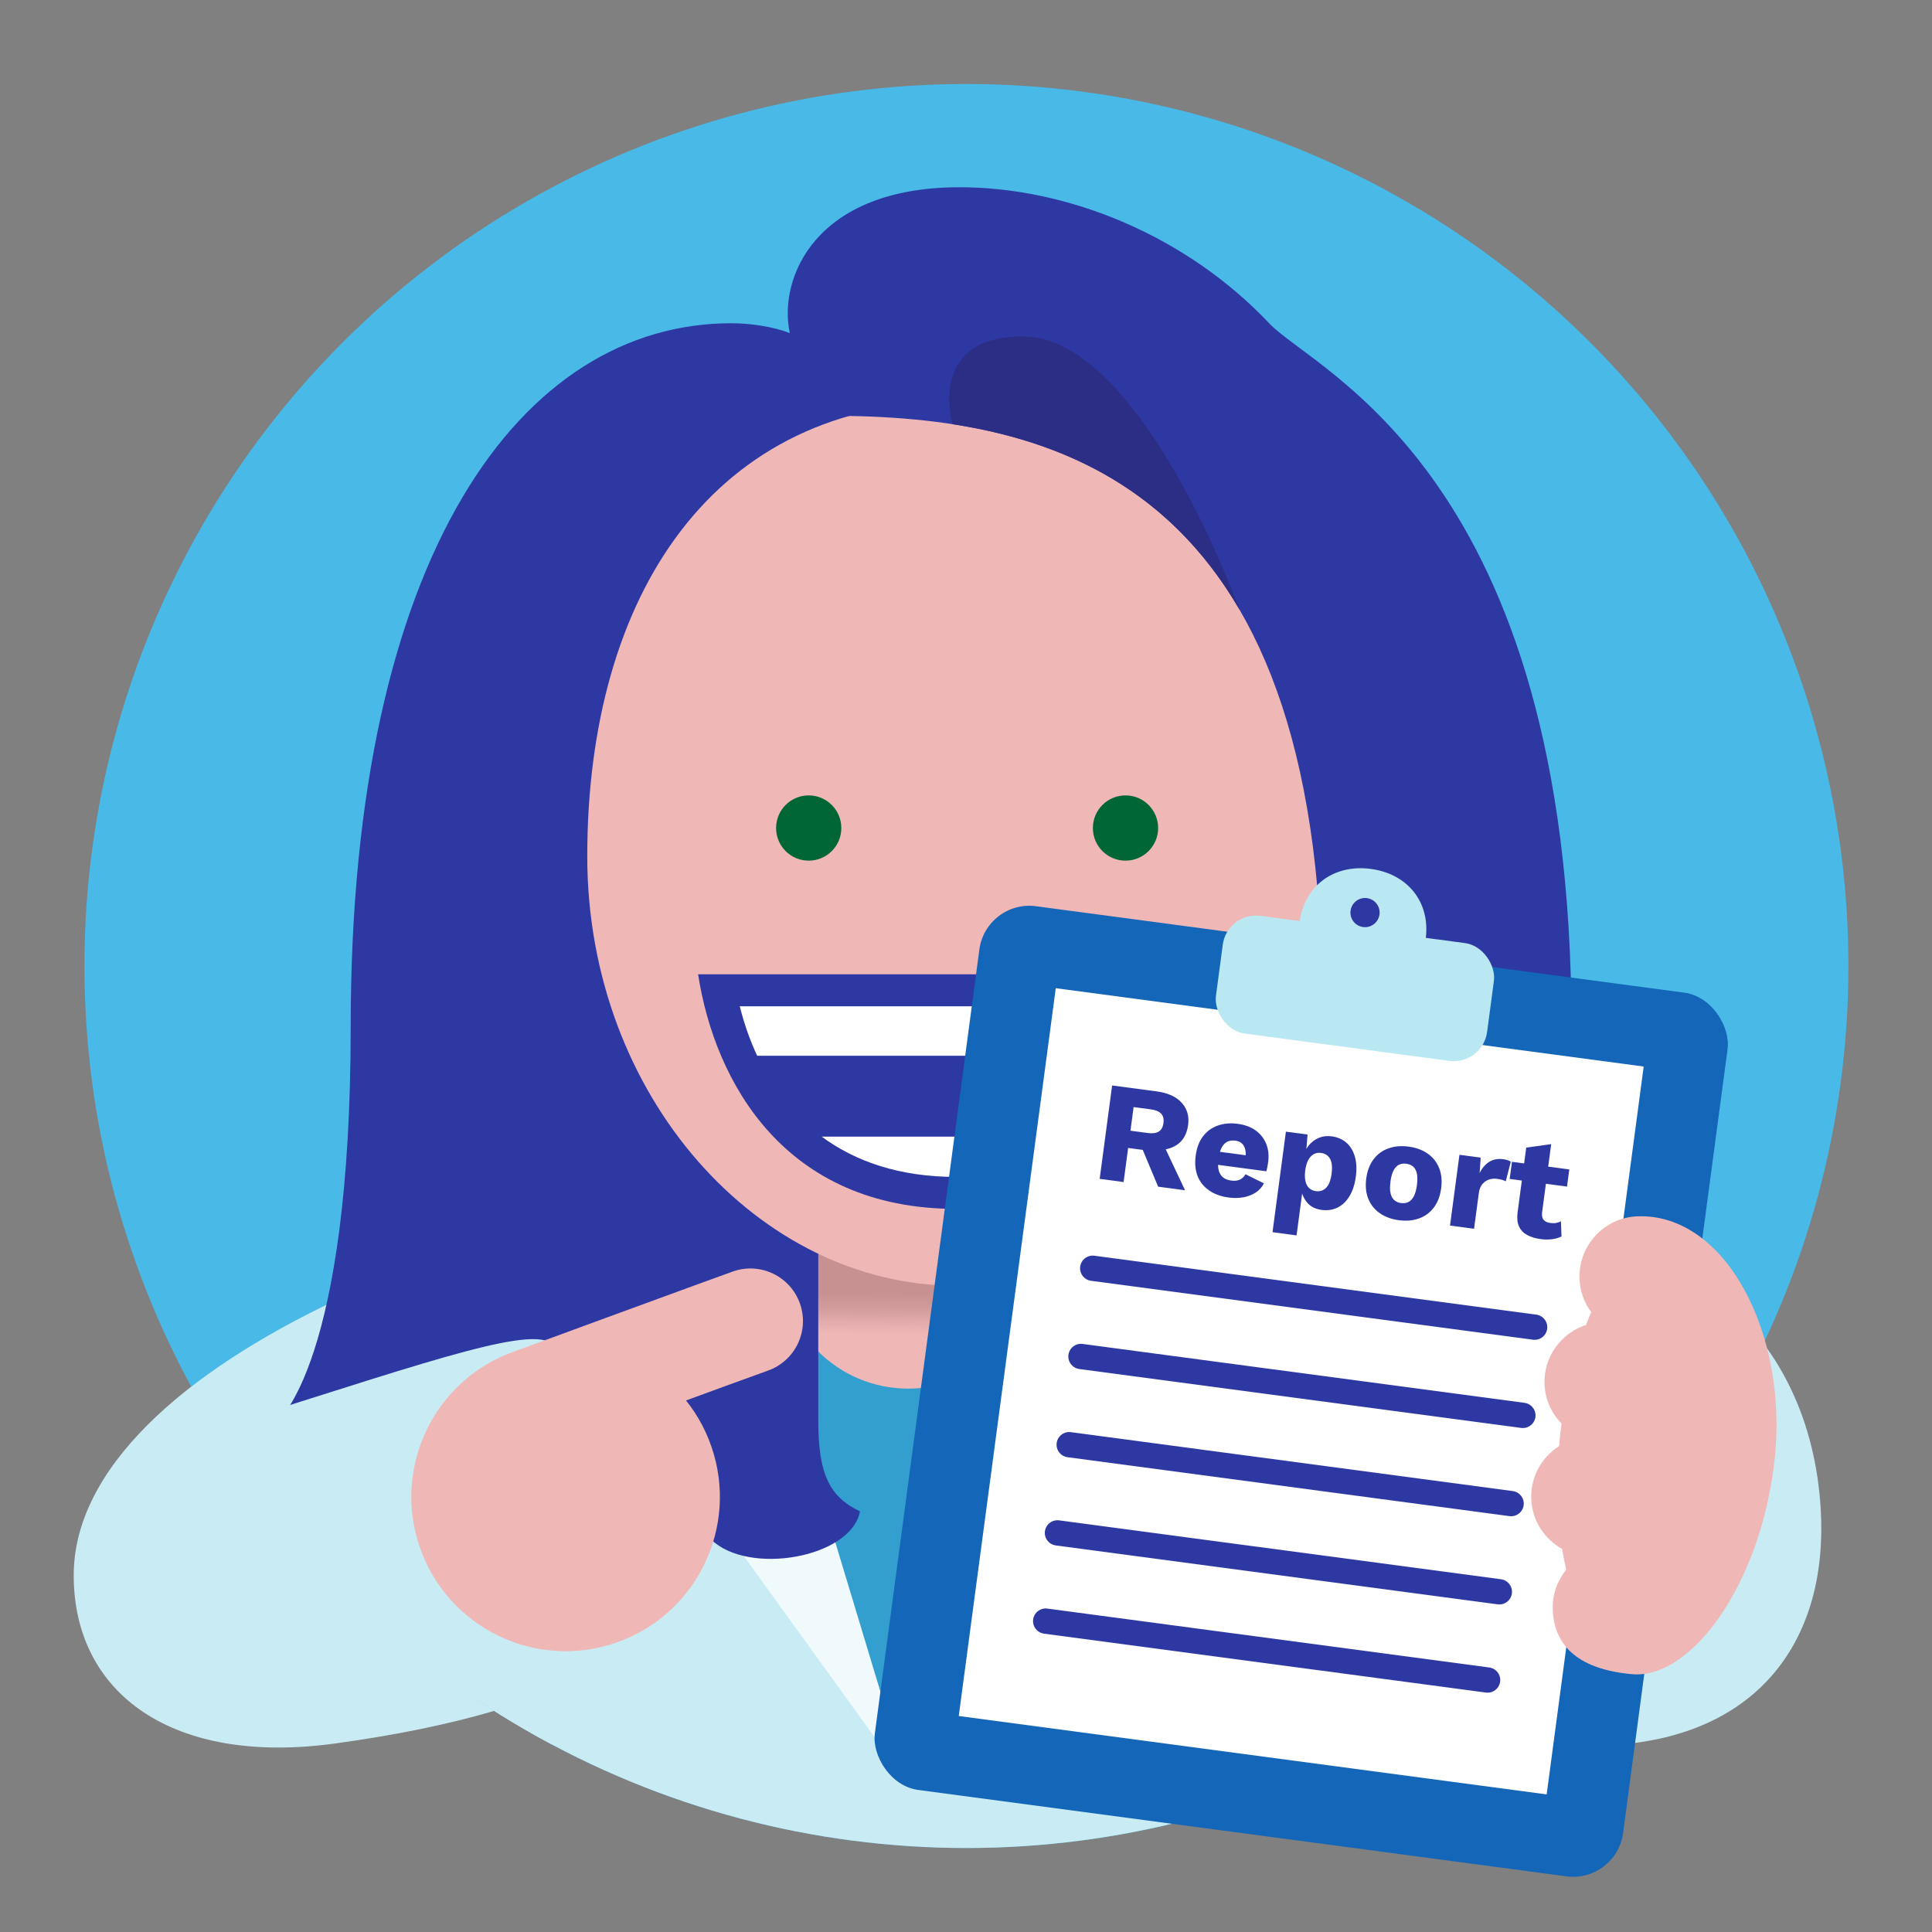 <?xml version="1.0" encoding="UTF-8"?>
<svg id="Design" xmlns="http://www.w3.org/2000/svg" xmlns:xlink="http://www.w3.org/1999/xlink" viewBox="0 0 230 230">
  <rect x="0" y="0" width="230" height="230" fill="#808080" stroke="none"/>
  <defs>
    <clipPath id="clippath">
      <circle cx="115.051" cy="115" r="105" style="fill: #49b9e8;"/>
    </clipPath>
    <linearGradient id="linear-gradient" x1="108.035" y1="158.81" x2="108.125" y2="149.444" gradientUnits="userSpaceOnUse">
      <stop offset="0" stop-color="#f0b7b7"/>
      <stop offset=".322" stop-color="#d39c9c"/>
      <stop offset=".516" stop-color="#c89191"/>
    </linearGradient>
  </defs>
  <path d="M216.753,179.655c.919,15.464-7.315,27.05-24.841,28.092-32.598,1.938-44.033-9.135-45.075-26.672-1.043-17.537,13.998-32.698,33.593-33.863,19.595-1.165,35.075,11.451,36.323,32.443Z" style="fill: #c9ecf4;"/>
  <path d="M94.005,141.024c-32.259,1.134-85.347,20.965-85.23,46.614.064,14.052,11.842,22.557,31.064,19.926,29.637-4.057,40.708-12.873,40.708-20.913,0,0,21.379-34.401,13.457-45.627Z" style="fill: #c9ecf4;"/>
  <g>
    <circle cx="115.051" cy="115" r="105" style="fill: #49b9e8;"/>
    <g style="clip-path: url(#clippath);">
      <path d="M94.005,140.893c-31.459,1.106-85.347,20.993-85.23,46.614.064,14.052,12.568,21.369,31.969,21.369,32.082,0,43.132-3.801,43.132-11.841,0,0,18.05-44.917,10.129-56.142Z" style="fill: #c9ecf4;"/>
      <path d="M116.777,131.622h-4.464c-38.214,1.495-67.82,41.238-67.82,90.052h141.115c0-48.814-30.616-88.557-68.831-90.052" style="fill: #c9ecf4;"/>
      <polygon points="108.118 212.335 134.724 144.554 81.512 144.554 108.118 212.335" style="fill: #329fcf;"/>
      <polygon points="73.632 154.434 81.86 162.646 76.428 168.463 108.118 212.335 85.676 138.025 73.632 154.434" style="fill: #f0f9fc;"/>
      <polygon points="142.603 154.434 134.376 162.646 139.808 168.463 108.118 212.335 130.56 138.025 142.603 154.434" style="fill: #fff;"/>
      <path d="M123.302,150.129c0,8.386-6.798,15.184-15.184,15.184s-15.184-6.798-15.184-15.184,6.798-3.722,15.184-3.722,15.184-4.664,15.184,3.722Z" style="fill: url(#linear-gradient);"/>
      <path d="M155.099,193.238l-20.485.041s.019,9.561.023,11.429c.011,5.657,4.602,7.805,10.258,7.794,5.657-.011,10.238-2.178,10.227-7.835-.004-1.868-.023-11.429-.023-11.429Z" style="fill: #fff;"/>
      <g>
        <path d="M195.767,169.136s-8.684-4.888-8.684-46.948c0-65.826-30.507-77.901-35.972-83.684-9.907-10.485-24.008-16.213-36.876-16.213-17.254,0-21.62,10.896-20.209,17.368-1.949-.777-4.755-1.178-6.952-1.178-24.93,0-45.324,27.317-45.324,83.707,0,40.164-8.684,46.948-8.684,46.948,0,0,.072,9.176,13.052,10.999,3.888,3.728,11.461,6.314,21.293,6.314,6.731,0,12.827-1.212,17.251-3.173,4.397,4.32,16.657,2.213,17.715-3.354-3.602-1.723-4.964-4.382-4.964-10.795,0-5.347-0-25.153-0-33.484h33.291c0,8.332.294,29.28.294,34.966,0,4.117-3.243,4.765-4.862,4.034-.836,5.363,4.625,11.315,16.495,8.237,4.475,2.192,10.928,3.569,18.103,3.569,9.915,0,17.547-2.63,21.39-6.409,12.382-2.022,13.642-10.904,13.642-10.904Z" style="fill: #2e38a3;"/>
        <path d="M157.721,101.945c0,28.569-20.454,51.115-43.904,51.115-23.451,0-43.905-22.546-43.905-51.115,0-31.238,15.122-54.116,43.905-54.116,28.782,0,43.904,22.878,43.904,54.116Z" style="fill: #f0b7b7;"/>
        <g>
          <g>
            <path d="M100.158,98.574c0-2.144-1.74-3.884-3.884-3.884-2.144,0-3.883,1.741-3.883,3.884,0,2.144,1.74,3.885,3.883,3.885,2.144,0,3.884-1.741,3.884-3.885" style="fill: #006635;"/>
            <path d="M137.873,98.574c0-2.144-1.741-3.884-3.885-3.884s-3.884,1.741-3.884,3.884c0,2.144,1.74,3.885,3.884,3.885s3.885-1.741,3.885-3.885" style="fill: #006635;"/>
          </g>
          <g>
            <path d="M83.107,115.99c1.998,12.888,10.359,27.925,30.71,27.925,20.35,0,28.584-15.037,30.709-27.925h-61.419Z" style="fill: #2e38a3;"/>
            <g>
              <path d="M90.136,125.684h47.362c.873-1.871,1.557-3.851,2.069-5.889h-51.5c.511,2.038,1.197,4.017,2.07,5.889" style="fill: #fff;"/>
              <path d="M97.818,135.311c4.028,2.976,9.288,4.798,15.999,4.798,6.71,0,11.97-1.822,15.997-4.798h-31.997Z" style="fill: #fff;"/>
            </g>
          </g>
        </g>
        <path d="M98.702,49.497c26.624,0,58.71,7.412,58.71,70.02,15.102-25.882,10.015-52.595,10.015-52.595,0,0-26.763-22.02-47.636-23.505-7.554-.537-21.089,6.079-21.089,6.079Z" style="fill: #2e38a3;"/>
        <path d="M147.616,72.672l.001.001c-4.142-10.961-14.354-32.624-25.859-32.624s-8.356,10.449-8.356,10.449l.004.003c13.059,2.014,25.821,7.674,34.21,22.171Z" style="fill: #2c2e85;"/>
      </g>
    </g>
  </g>
  <g>
    <path d="M22.748,165.094l6.322,3.897c22.766-7.175,35.118-11.522,36.93-8.7,3.122,4.862,2.276,37.823,2.276,37.823l-11.472,4.366-31.842-9.389-2.214-27.996Z" style="fill: #c9ecf4;"/>
    <g>
      <path d="M49.973,184.191c3.307,9.588,13.759,14.681,23.346,11.375,9.588-3.307,14.681-13.76,11.375-23.348-3.306-9.587-13.76-14.679-23.348-11.373-9.587,3.306-14.679,13.758-11.373,23.346" style="fill: #f0b7b7;"/>
      <path d="M61.346,160.845s24.483-8.988,25.944-9.492c3.269-1.127,6.831.608,7.957,3.876,1.128,3.267-.608,6.83-3.876,7.957-1.462.503-25.945,9.491-25.945,9.491l-4.08-11.833Z" style="fill: #f0b7b7;"/>
    </g>
  </g>
  <g>
    <rect x="109.976" y="112.562" width="89.86" height="106.134" rx="6" ry="6" transform="translate(23.244 -19.016) rotate(7.593)" style="fill: #1466b8;"/>
    <path d="M195.677,126.97l-11.55,86.647-69.99-9.33,11.55-86.647,69.99,9.33" style="fill: #fff;"/>
    <rect x="145.018" y="110.589" width="32.565" height="14.146" rx="4" ry="4" transform="translate(16.962 -20.282) rotate(7.593)" style="fill: #bae8f2;"/>
    <path d="M163.196,103.443c-4.373-.583-7.901,1.958-8.484,6.33l-.409,3.066,15.013,2.001.409-3.066c.583-4.373-2.156-7.749-6.529-8.332ZM162.274,110.363c-.951-.127-1.618-1-1.492-1.951.127-.95,1-1.618,1.951-1.492.951.127,1.618 1,1.492,1.95-.127.951-1,1.618-1.951,1.492Z" style="fill: #bae8f2;"/>
    <path d="M182.496,159.489l-52.607-7.013c-.824-.11-1.403-.867-1.294-1.691s.867-1.403,1.691-1.294l52.607,7.013c.824.11,1.403.867,1.294,1.691s-.867,1.403-1.691,1.294Z" style="fill: #2e38a3;"/>
    <path d="M181.096,169.991l-52.607-7.013c-.824-.11-1.403-.867-1.294-1.691.11-.824.867-1.403,1.691-1.294l52.607,7.013c.824.11,1.403.867,1.294,1.691s-.867,1.403-1.691,1.294Z" style="fill: #2e38a3;"/>
    <path d="M179.696,180.492l-52.607-7.013c-.824-.11-1.403-.867-1.294-1.691s.867-1.403,1.691-1.294l52.607,7.013c.824.11,1.403.867,1.294,1.691s-.867,1.403-1.691,1.294Z" style="fill: #2e38a3;"/>
    <path d="M178.296,190.993l-52.607-7.013c-.824-.11-1.403-.867-1.294-1.691s.867-1.403,1.691-1.294l52.607,7.013c.824.11,1.403.867,1.294,1.691s-.867,1.403-1.691,1.294Z" style="fill: #2e38a3;"/>
    <path d="M176.896,201.495l-52.607-7.013c-.824-.11-1.403-.867-1.294-1.691s.867-1.403,1.691-1.294l52.607,7.013c.824.11,1.403.867,1.294,1.691s-.867,1.403-1.691,1.294Z" style="fill: #2e38a3;"/>
    <g>
      <rect x="150.435" y="104.006" width="16.066" height="70.731" transform="translate(-.621 278.035) rotate(-82.407)" style="fill: none;"/>
      <path d="M137.705,129.929c1.326.177,2.314.626,2.968,1.348.653.722.91,1.599.772,2.632-.151,1.135-.631,1.952-1.442,2.449-.809.498-1.876.659-3.202.482l-.291.115-2.207-.294-.542,4.061-2.848-.38,1.483-11.122,5.308.708ZM136.634,134.881c.562.075.998.019,1.308-.168.311-.188.5-.528.565-1.022.064-.483-.029-.855-.28-1.118-.25-.262-.657-.43-1.218-.505l-2.056-.274-.375,2.814,2.056.274ZM138.255,135.714l2.821,5.984-3.202-.427-2.198-5.25,2.58-.308Z" style="fill: #2e38a3;"/>
      <path d="M146.276,142.563c-.921-.123-1.698-.403-2.332-.842s-1.089-1.005-1.369-1.7c-.278-.695-.355-1.508-.231-2.44.125-.933.412-1.697.863-2.294.451-.598,1.034-1.025,1.75-1.285.714-.259,1.504-.332,2.37-.216.887.118,1.617.39,2.189.815.572.425.983.96,1.235,1.605.251.645.325,1.355.221,2.13-.028.213-.062.417-.099.613-.038.195-.076.358-.116.49l-6.673-.89.207-1.55,5.427.723-1.454.355c.09-.674.038-1.207-.156-1.599-.194-.392-.544-.621-1.049-.688-.359-.048-.676-.004-.953.13-.275.135-.5.371-.676.708-.177.336-.303.786-.378,1.347-.075.562-.061,1.021.04,1.378.1.356.276.631.525.824.248.193.564.315.945.366.427.057.779.018,1.054-.117.275-.135.495-.345.659-.632l2.188,1.081c-.22.451-.546.816-.978,1.095-.431.28-.923.469-1.474.567-.55.098-1.129.106-1.736.025Z" style="fill: #2e38a3;"/>
      <path d="M151.489,146.688l1.595-11.964,2.578.344-.255,3.07-.29-.399c.153-.551.394-1.022.719-1.414.327-.391.721-.681,1.18-.871.46-.19.965-.249,1.516-.176.696.093,1.28.345,1.75.757.472.411.808.959,1.008,1.644.201.684.239,1.487.116,2.408-.123.921-.374,1.694-.755,2.318-.38.624-.854,1.075-1.423,1.354-.569.278-1.202.371-1.899.278-.764-.102-1.351-.412-1.761-.929-.412-.518-.65-1.135-.714-1.853l.323-.369-.825,6.185-2.864-.382ZM156.634,141.8c.494.065.906-.065,1.236-.393s.547-.885.651-1.671c.105-.787.044-1.381-.182-1.782-.227-.402-.587-.636-1.082-.702-.315-.042-.602.008-.861.151-.259.143-.475.374-.65.694-.173.32-.294.727-.36,1.221-.062.472-.058.887.015,1.245s.214.644.426.854c.212.211.481.338.807.382Z" style="fill: #2e38a3;"/>
      <path d="M167.683,136.498c.888.119,1.642.394,2.265.825.623.432,1.078,1.001,1.368,1.708.289.708.371,1.522.248,2.443-.123.921-.415,1.686-.879,2.292-.464.607-1.054,1.037-1.767,1.291-.715.253-1.515.321-2.403.203-.865-.115-1.612-.389-2.24-.821-.628-.433-1.087-1.003-1.376-1.71-.289-.707-.372-1.521-.249-2.442.123-.921.416-1.686.88-2.292.464-.607,1.057-1.037,1.776-1.29.72-.252,1.512-.321,2.377-.206ZM167.411,138.537c-.326-.043-.618-.002-.874.124s-.471.354-.64.686c-.171.332-.292.773-.366,1.324-.073.55-.071,1.005.007,1.364.077.359.224.636.438.83.213.194.484.313.81.356.337.045.634.002.892-.13.258-.131.47-.36.64-.686.168-.326.291-.765.364-1.315.074-.55.071-1.008-.005-1.373-.078-.365-.223-.641-.438-.83-.215-.188-.491-.306-.828-.351Z" style="fill: #2e38a3;"/>
      <path d="M172.62,145.904l1.124-8.426,2.527.337-.125,1.835c.297-.6.679-1.046,1.146-1.339.468-.292,1.028-.395,1.68-.308.213.029.393.07.541.124.146.054.261.115.343.183l-.601,2.321c-.106-.06-.245-.115-.415-.167-.171-.051-.38-.093-.626-.126-.337-.045-.662-.014-.972.093-.312.107-.574.292-.787.555-.212.263-.347.614-.405,1.052l-.566,4.247-2.864-.382Z" style="fill: #2e38a3;"/>
      <path d="M186.82,139.221l-.272,2.039-6.824-.91.272-2.039,6.824.91ZM184.666,136.207l-1.081,8.105c-.054.404.006.707.179.907.174.201.434.324.783.37.27.036.506.037.712 0.0.204-.036.393-.104.567-.207l.067,1.81c-.307.165-.683.275-1.124.331-.442.055-.888.053-1.337-.007-.642-.085-1.183-.25-1.624-.491-.443-.242-.764-.576-.964-1.003-.2-.427-.263-.967-.187-1.62l1.038-7.785,2.97-.41Z" style="fill: #2e38a3;"/>
    </g>
  </g>
  <path d="M185.717,170.897c-.045.421-.068.832-.103,1.25-2.068,1.324-3.42,3.651-3.324,6.284.096,2.594,1.573,4.795,3.684,5.978.135.848.294,1.665.473,2.462-1.04,1.296-1.663,2.936-1.598,4.73.144,3.942,2.563,7.082,9.434,7.708,7.069.645,15.412-10.78,16.998-25.695,1.583-14.915-5.89-29.197-16.339-28.814-3.958.144-7.049,3.469-6.905,7.429.054,1.496.564,2.865,1.391,3.986-.214.491-.418.999-.615,1.515-2.96.972-5.063,3.777-4.944,7.049.068,1.841.845,3.476,2.032,4.702-.063.472-.135.936-.184,1.417Z" style="fill: #f0b7b7;"/>
</svg>
